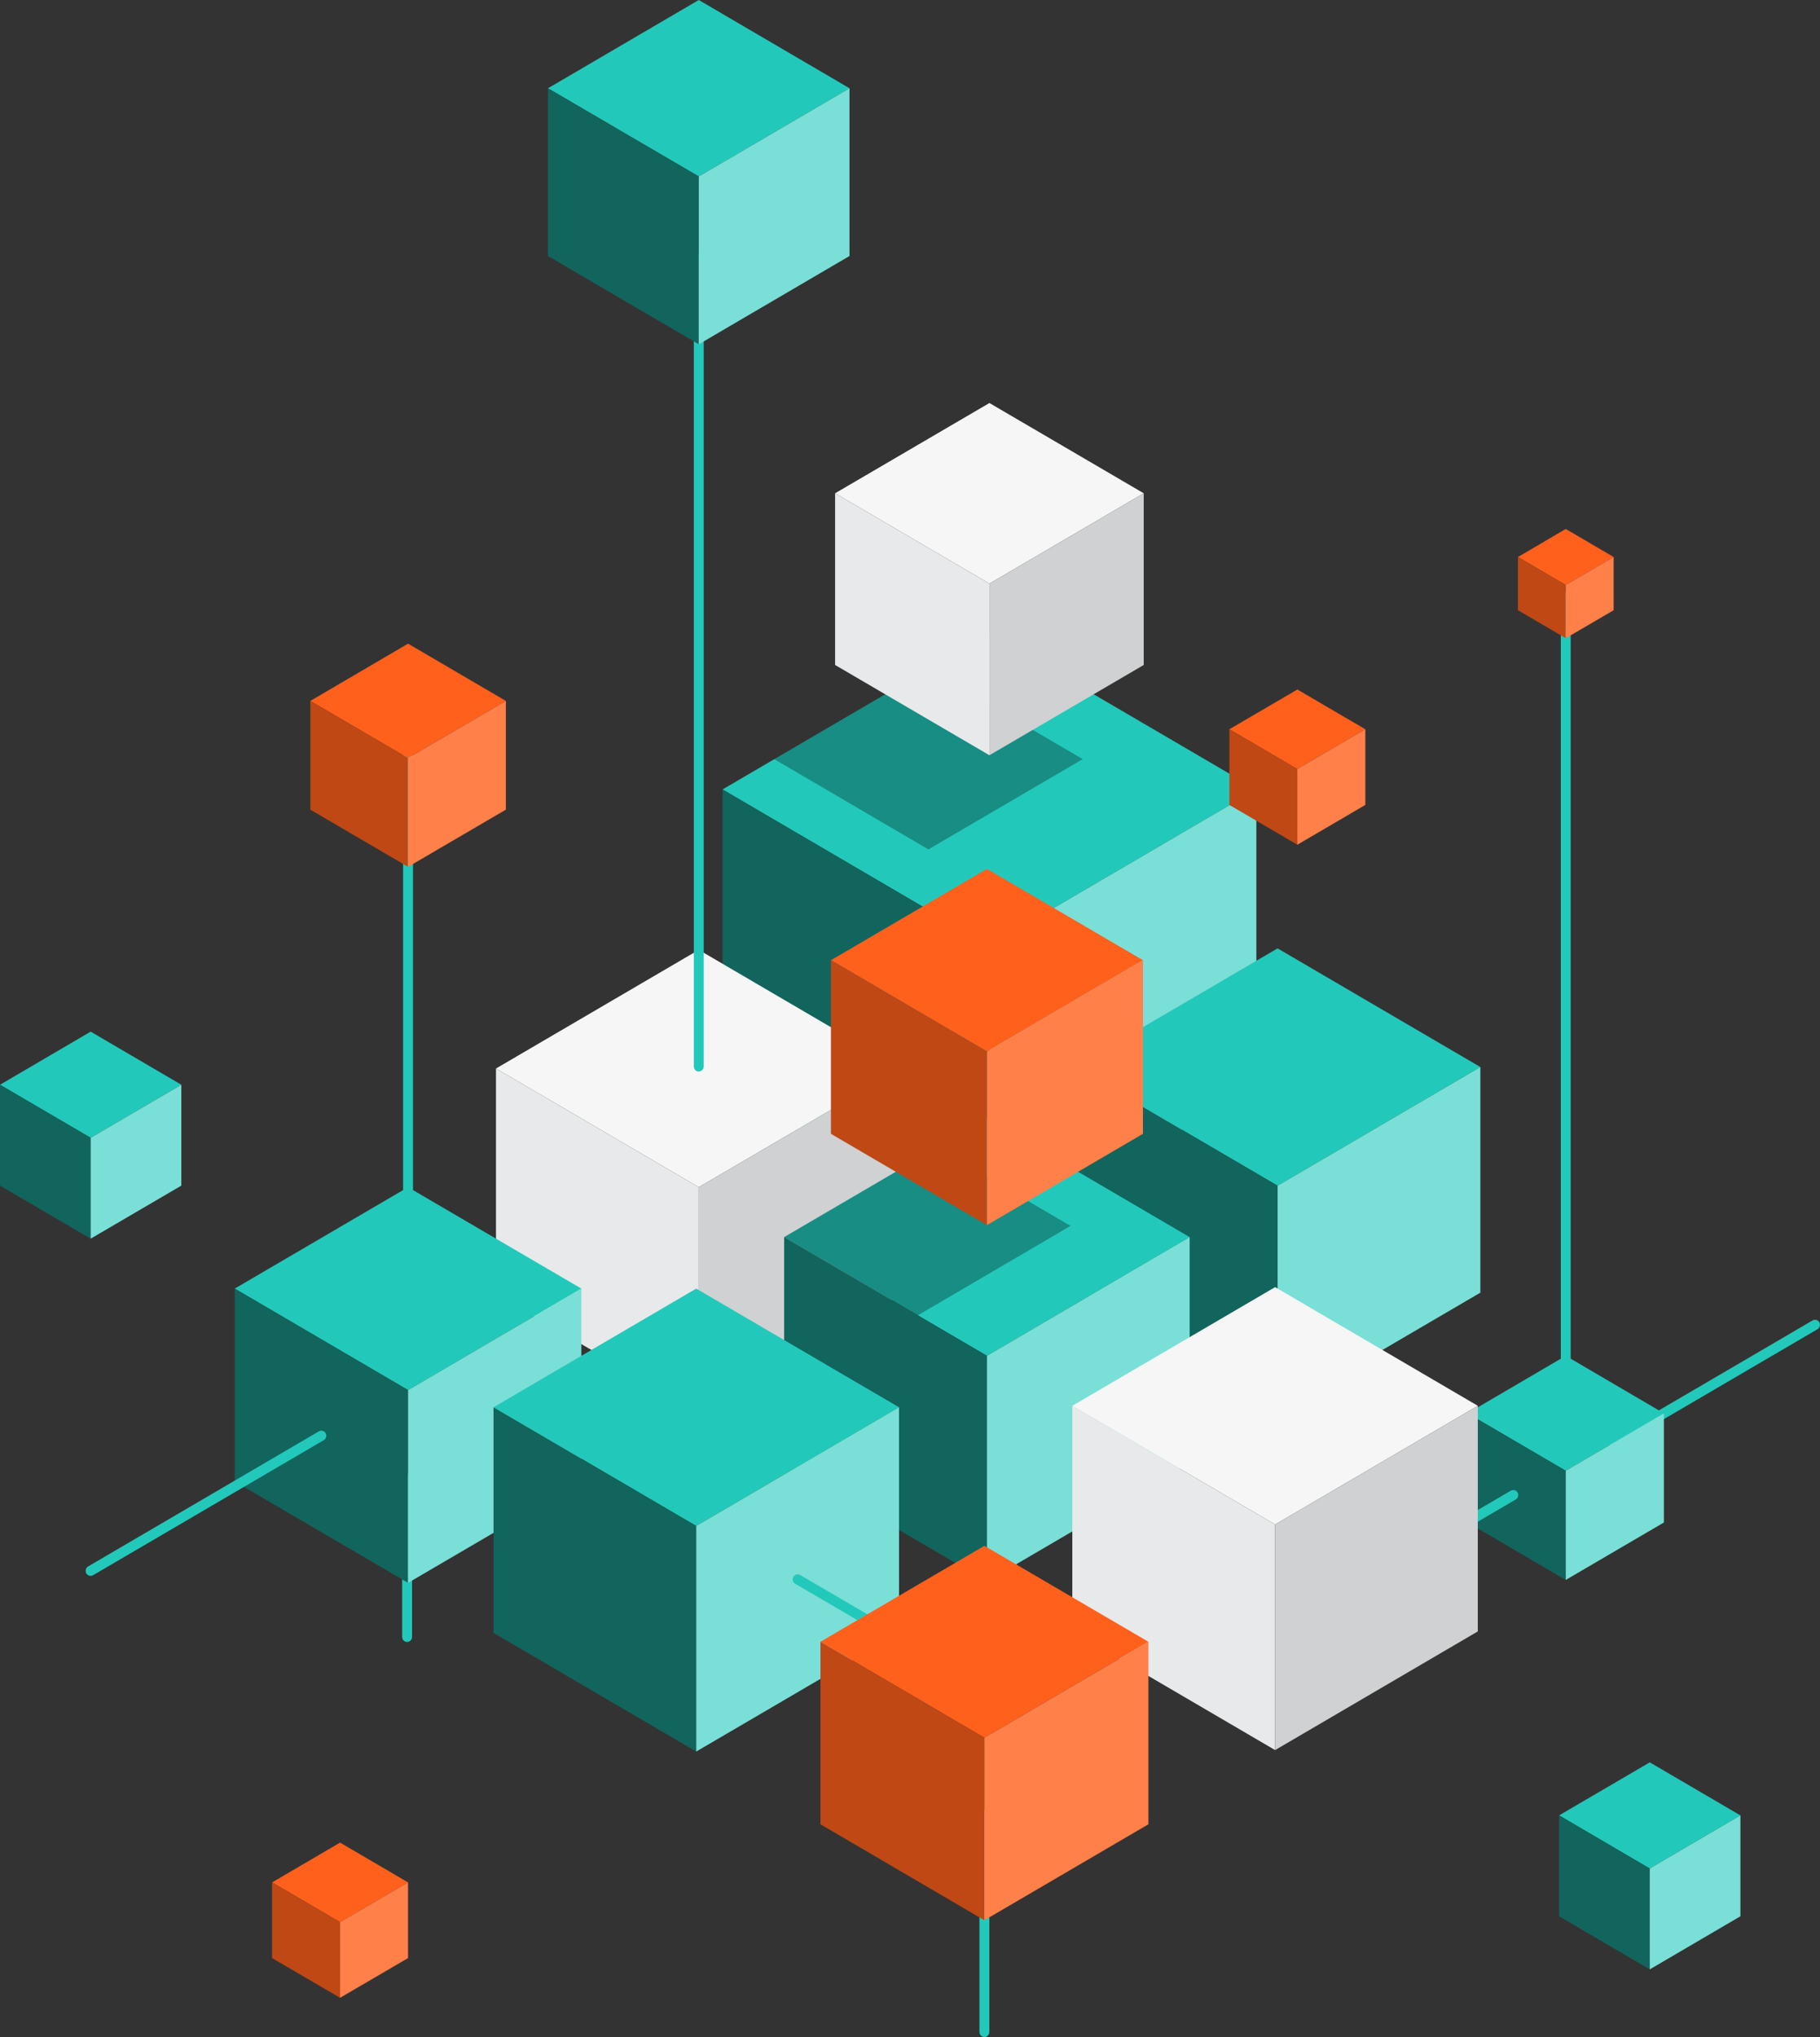<svg xmlns="http://www.w3.org/2000/svg" viewBox="0 0 404 452">
  <rect x="0" y="0" width="404" height="452" fill="#333333" stroke="none"/>
  <g id="ss10215024746_1">
    <path d="M 0 0 L 404 0 L 404 452 L 0 452 Z" fill="transparent"></path>
    <path
      d="M 218.512 452 C 217.906 451.999 217.415 451.502 217.414 450.888 L 217.414 402.687 C 217.44 402.093 217.924 401.624 218.512 401.624 C 219.099 401.624 219.583 402.093 219.609 402.687 L 219.609 450.888 C 219.609 451.502 219.116 452 218.512 452 Z M 90.369 364.337 C 89.764 364.336 89.273 363.839 89.273 363.226 L 89.273 328.209 C 89.251 327.798 89.455 327.409 89.803 327.196 C 90.152 326.984 90.588 326.984 90.936 327.196 C 91.285 327.409 91.489 327.798 91.467 328.209 L 91.467 363.226 C 91.467 363.839 90.975 364.337 90.369 364.337 Z M 358.191 321.253 C 357.812 321.253 357.434 321.042 357.226 320.697 C 356.928 320.161 357.104 319.483 357.623 319.164 L 402.335 293.003 C 402.588 292.853 402.89 292.812 403.174 292.887 C 403.458 292.962 403.7 293.149 403.848 293.405 C 404.151 293.941 403.962 294.632 403.451 294.938 L 358.739 321.099 C 358.572 321.196 358.383 321.249 358.191 321.253 Z"
      fill="rgb(34,201,186)"></path>
    <path d="M 369.35 313.606 L 347.561 300.842 L 325.771 313.606 L 347.561 326.351 Z"
      fill="rgb(34,201,186)"></path>
    <path d="M 347.561 350.576 L 325.771 337.831 L 325.771 313.605 L 347.561 326.351 Z"
      fill="rgb(17,101,93)"></path>
    <path d="M 369.35 337.831 L 347.561 350.576 L 347.561 326.351 L 369.35 313.605 Z"
      fill="rgb(122,223,214)"></path>
    <path
      d="M 311.058 347.413 C 310.679 347.413 310.301 347.222 310.093 346.858 C 309.795 346.322 309.971 345.643 310.49 345.325 L 335.361 330.778 C 335.889 330.467 336.566 330.647 336.875 331.18 C 337.177 331.717 336.988 332.407 336.477 332.714 L 311.606 347.261 C 311.439 347.358 311.251 347.41 311.058 347.413 Z M 278.884 175.173 L 219.626 140.521 L 160.389 175.173 L 219.626 209.843 Z"
      fill="rgb(34,201,186)"></path>
    <path d="M 219.626 275.734 L 160.389 241.083 L 160.389 175.173 L 219.626 209.843 Z"
      fill="rgb(17,101,93)"></path>
    <path d="M 278.883 241.083 L 219.626 275.734 L 219.626 209.843 L 278.883 175.173 Z"
      fill="rgb(122,223,214)"></path>
    <path d="M 240.339 168.446 L 206.086 148.399 L 171.852 168.446 L 206.086 188.474 Z"
      fill="rgb(0,0,0)" opacity="0.3"></path>
    <path d="M 253.88 109.455 L 219.628 89.426 L 185.374 109.455 L 219.628 129.502 Z"
      fill="rgb(246,246,246)"></path>
    <path d="M 219.628 167.584 L 185.374 147.555 L 185.374 109.455 L 219.628 129.502 Z"
      fill="rgb(232,233,234)"></path>
    <path d="M 253.881 147.555 L 219.629 167.584 L 219.629 129.502 L 253.881 109.455 Z"
      fill="rgb(207,209,210)"></path>
    <path d="M 328.608 236.771 L 283.594 210.437 L 238.578 236.771 L 283.594 263.105 Z"
      fill="rgb(34,201,186)"></path>
    <path d="M 283.594 313.165 L 238.578 286.831 L 238.578 236.771 L 283.594 263.105 Z"
      fill="rgb(17,101,93)"></path>
    <path d="M 328.608 286.831 L 283.594 313.165 L 283.594 263.105 L 328.608 236.771 Z"
      fill="rgb(122,223,214)"></path>
    <path d="M 200.109 237.097 L 155.113 210.764 L 110.098 237.097 L 155.113 263.43 Z"
      fill="rgb(246,246,246)"></path>
    <path d="M 155.113 313.49 L 110.098 287.157 L 110.098 237.097 L 155.113 263.43 Z"
      fill="rgb(232,233,234)"></path>
    <path d="M 200.109 287.157 L 155.113 313.49 L 155.113 263.43 L 200.109 237.097 Z"
      fill="rgb(207,209,210)"></path>
    <path d="M 264.076 274.508 L 219.08 248.175 L 174.065 274.508 L 219.08 300.842 Z"
      fill="rgb(34,201,186)"></path>
    <path d="M 219.08 350.902 L 174.065 324.568 L 174.065 274.508 L 219.08 300.842 Z"
      fill="rgb(17,101,93)"></path>
    <path d="M 264.076 324.568 L 219.08 350.902 L 219.08 300.842 L 264.076 274.508 Z"
      fill="rgb(122,223,214)"></path>
    <path d="M 174.065 274.508 L 203.722 291.872 L 237.635 272.017 L 207.978 254.672 Z"
      fill="rgb(0,0,0)" opacity="0.3"></path>
    <path d="M 253.711 213.063 L 219.08 192.805 L 184.449 213.063 L 219.08 233.322 Z"
      fill="rgb(255,96,28)"></path>
    <path d="M 219.08 271.844 L 184.449 251.586 L 184.449 213.063 L 219.08 233.322 Z"
      fill="rgb(191,72,21)"></path>
    <path d="M 253.711 251.586 L 219.08 271.844 L 219.08 233.322 L 253.711 213.063 Z"
      fill="rgb(255,128,73)"></path>
    <path d="M 328.041 311.939 L 283.046 285.604 L 238.03 311.939 L 283.046 338.272 Z"
      fill="rgb(246,246,246)"></path>
    <path d="M 283.046 388.332 L 238.03 361.999 L 238.03 311.939 L 283.046 338.272 Z"
      fill="rgb(232,233,234)"></path>
    <path d="M 328.041 361.999 L 283.046 388.332 L 283.046 338.272 L 328.041 311.939 Z"
      fill="rgb(207,209,210)"></path>
    <path d="M 386.333 402.822 L 366.21 391.054 L 346.085 402.822 L 366.21 414.608 Z"
      fill="rgb(34,201,186)"></path>
    <path d="M 366.21 436.993 L 346.085 425.207 L 346.085 402.822 L 366.21 414.608 Z"
      fill="rgb(17,101,93)"></path>
    <path d="M 386.334 425.207 L 366.211 436.993 L 366.211 414.608 L 386.334 402.822 Z"
      fill="rgb(122,223,214)"></path>
    <path d="M 40.248 240.699 L 20.125 228.913 L 0 240.699 L 20.124 252.468 Z"
      fill="rgb(34,201,186)"></path>
    <path d="M 20.124 274.852 L 0 263.085 L 0 240.701 L 20.124 252.468 Z" fill="rgb(17,101,93)"></path>
    <path d="M 40.249 263.085 L 20.126 274.852 L 20.126 252.468 L 40.249 240.701 Z"
      fill="rgb(122,223,214)"></path>
    <path d="M 90.578 417.693 L 75.485 408.859 L 60.391 417.693 L 75.485 426.51 Z"
      fill="rgb(255,96,28)"></path>
    <path d="M 75.485 443.299 L 60.391 434.483 L 60.391 417.693 L 75.485 426.51 Z"
      fill="rgb(191,72,21)"></path>
    <path d="M 90.577 434.483 L 75.484 443.299 L 75.484 426.51 L 90.577 417.693 Z"
      fill="rgb(255,128,73)"></path>
    <path d="M 303.076 161.815 L 287.983 152.998 L 272.89 161.815 L 287.983 170.65 Z"
      fill="rgb(255,96,28)"></path>
    <path d="M 287.983 187.439 L 272.89 178.604 L 272.89 161.815 L 287.983 170.65 Z"
      fill="rgb(191,72,21)"></path>
    <path d="M 303.075 178.604 L 287.982 187.439 L 287.982 170.65 L 303.075 161.815 Z"
      fill="rgb(255,128,73)"></path>
    <path d="M 129.05 285.93 L 90.579 263.431 L 52.108 285.93 L 90.579 308.45 Z"
      fill="rgb(34,201,186)"></path>
    <path d="M 90.579 351.227 L 52.108 328.728 L 52.108 285.93 L 90.579 308.451 Z"
      fill="rgb(17,101,93)"></path>
    <path d="M 129.049 328.728 L 90.578 351.227 L 90.578 308.451 L 129.049 285.93 Z"
      fill="rgb(122,223,214)"></path>
    <path d="M 199.561 312.265 L 154.545 285.93 L 109.55 312.265 L 154.545 338.598 Z"
      fill="rgb(34,201,186)"></path>
    <path d="M 154.545 388.658 L 109.55 362.325 L 109.55 312.263 L 154.545 338.598 Z"
      fill="rgb(17,101,93)"></path>
    <path d="M 199.561 362.325 L 154.545 388.658 L 154.545 338.598 L 199.561 312.263 Z"
      fill="rgb(122,223,214)"></path>
    <path
      d="M 220.65 377.082 C 220.457 377.079 220.268 377.026 220.101 376.928 L 176.505 351.419 C 176.249 351.272 176.062 351.026 175.987 350.737 C 175.912 350.449 175.956 350.141 176.108 349.886 C 176.429 349.35 177.11 349.157 177.621 349.483 L 221.217 374.993 C 221.747 375.299 221.936 375.99 221.615 376.526 C 221.406 376.891 221.028 377.082 220.65 377.082 Z"
      fill="rgb(34,201,186)"></path>
    <path d="M 254.922 364.299 L 218.513 343.006 L 182.122 364.299 L 218.513 385.591 Z"
      fill="rgb(255,96,28)"></path>
    <path d="M 218.513 426.088 L 182.122 404.795 L 182.122 364.299 L 218.513 385.591 Z"
      fill="rgb(191,72,21)"></path>
    <path d="M 254.922 404.795 L 218.513 426.088 L 218.513 385.591 L 254.922 364.299 Z"
      fill="rgb(255,128,73)"></path>
    <path
      d="M 155.113 237.767 C 154.507 237.766 154.017 237.269 154.017 236.656 L 154.017 57.343 C 153.995 56.932 154.199 56.542 154.547 56.33 C 154.896 56.118 155.332 56.118 155.68 56.33 C 156.029 56.542 156.233 56.932 156.21 57.343 L 156.21 236.637 C 156.21 237.25 155.719 237.749 155.113 237.749 Z M 90.579 286.353 C 89.973 286.352 89.482 285.854 89.482 285.241 L 89.482 155.529 C 89.508 154.935 89.991 154.467 90.579 154.467 C 91.167 154.467 91.65 154.935 91.676 155.529 L 91.676 285.241 C 91.676 285.854 91.185 286.353 90.579 286.353 Z M 188.571 19.587 L 155.113 0 L 121.635 19.587 L 155.113 39.155 Z"
      fill="rgb(34,201,186)"></path>
    <path d="M 155.113 76.394 L 121.635 56.806 L 121.635 19.587 L 155.113 39.155 Z"
      fill="rgb(17,101,93)"></path>
    <path d="M 188.571 56.806 L 155.113 76.394 L 155.113 39.155 L 188.571 19.587 Z"
      fill="rgb(122,223,214)"></path>
    <path d="M 112.292 155.529 L 90.579 142.822 L 68.885 155.529 L 90.579 168.216 Z"
      fill="rgb(255,96,28)"></path>
    <path d="M 90.579 192.345 L 68.885 179.657 L 68.885 155.529 L 90.579 168.216 Z"
      fill="rgb(191,72,21)"></path>
    <path d="M 112.293 179.657 L 90.58 192.345 L 90.58 168.216 L 112.293 155.529 Z"
      fill="rgb(255,128,73)"></path>
    <path
      d="M 20.124 349.676 C 19.746 349.676 19.368 349.483 19.159 349.12 C 18.862 348.584 19.038 347.905 19.557 347.586 L 70.775 317.611 C 71.303 317.3 71.98 317.48 72.289 318.013 C 72.591 318.551 72.402 319.24 71.891 319.547 L 20.673 349.522 C 20.506 349.62 20.317 349.672 20.124 349.676 Z M 347.561 313.816 C 346.955 313.815 346.465 313.318 346.465 312.704 L 346.465 132.606 C 346.443 132.195 346.647 131.805 346.995 131.593 C 347.344 131.381 347.78 131.381 348.128 131.593 C 348.477 131.805 348.681 132.195 348.659 132.606 L 348.659 312.704 C 348.659 313.318 348.167 313.816 347.561 313.816 Z"
      fill="rgb(34,201,186)"></path>
    <path d="M 358.191 123.598 L 347.561 117.37 L 336.951 123.598 L 347.561 129.808 Z"
      fill="rgb(255,96,28)"></path>
    <path d="M 347.561 141.614 L 336.951 135.404 L 336.951 123.598 L 347.561 129.808 Z"
      fill="rgb(191,72,21)"></path>
    <path d="M 358.191 135.404 L 347.561 141.614 L 347.561 129.808 L 358.191 123.598 Z"
      fill="rgb(255,128,73)"></path>
  </g>
</svg>